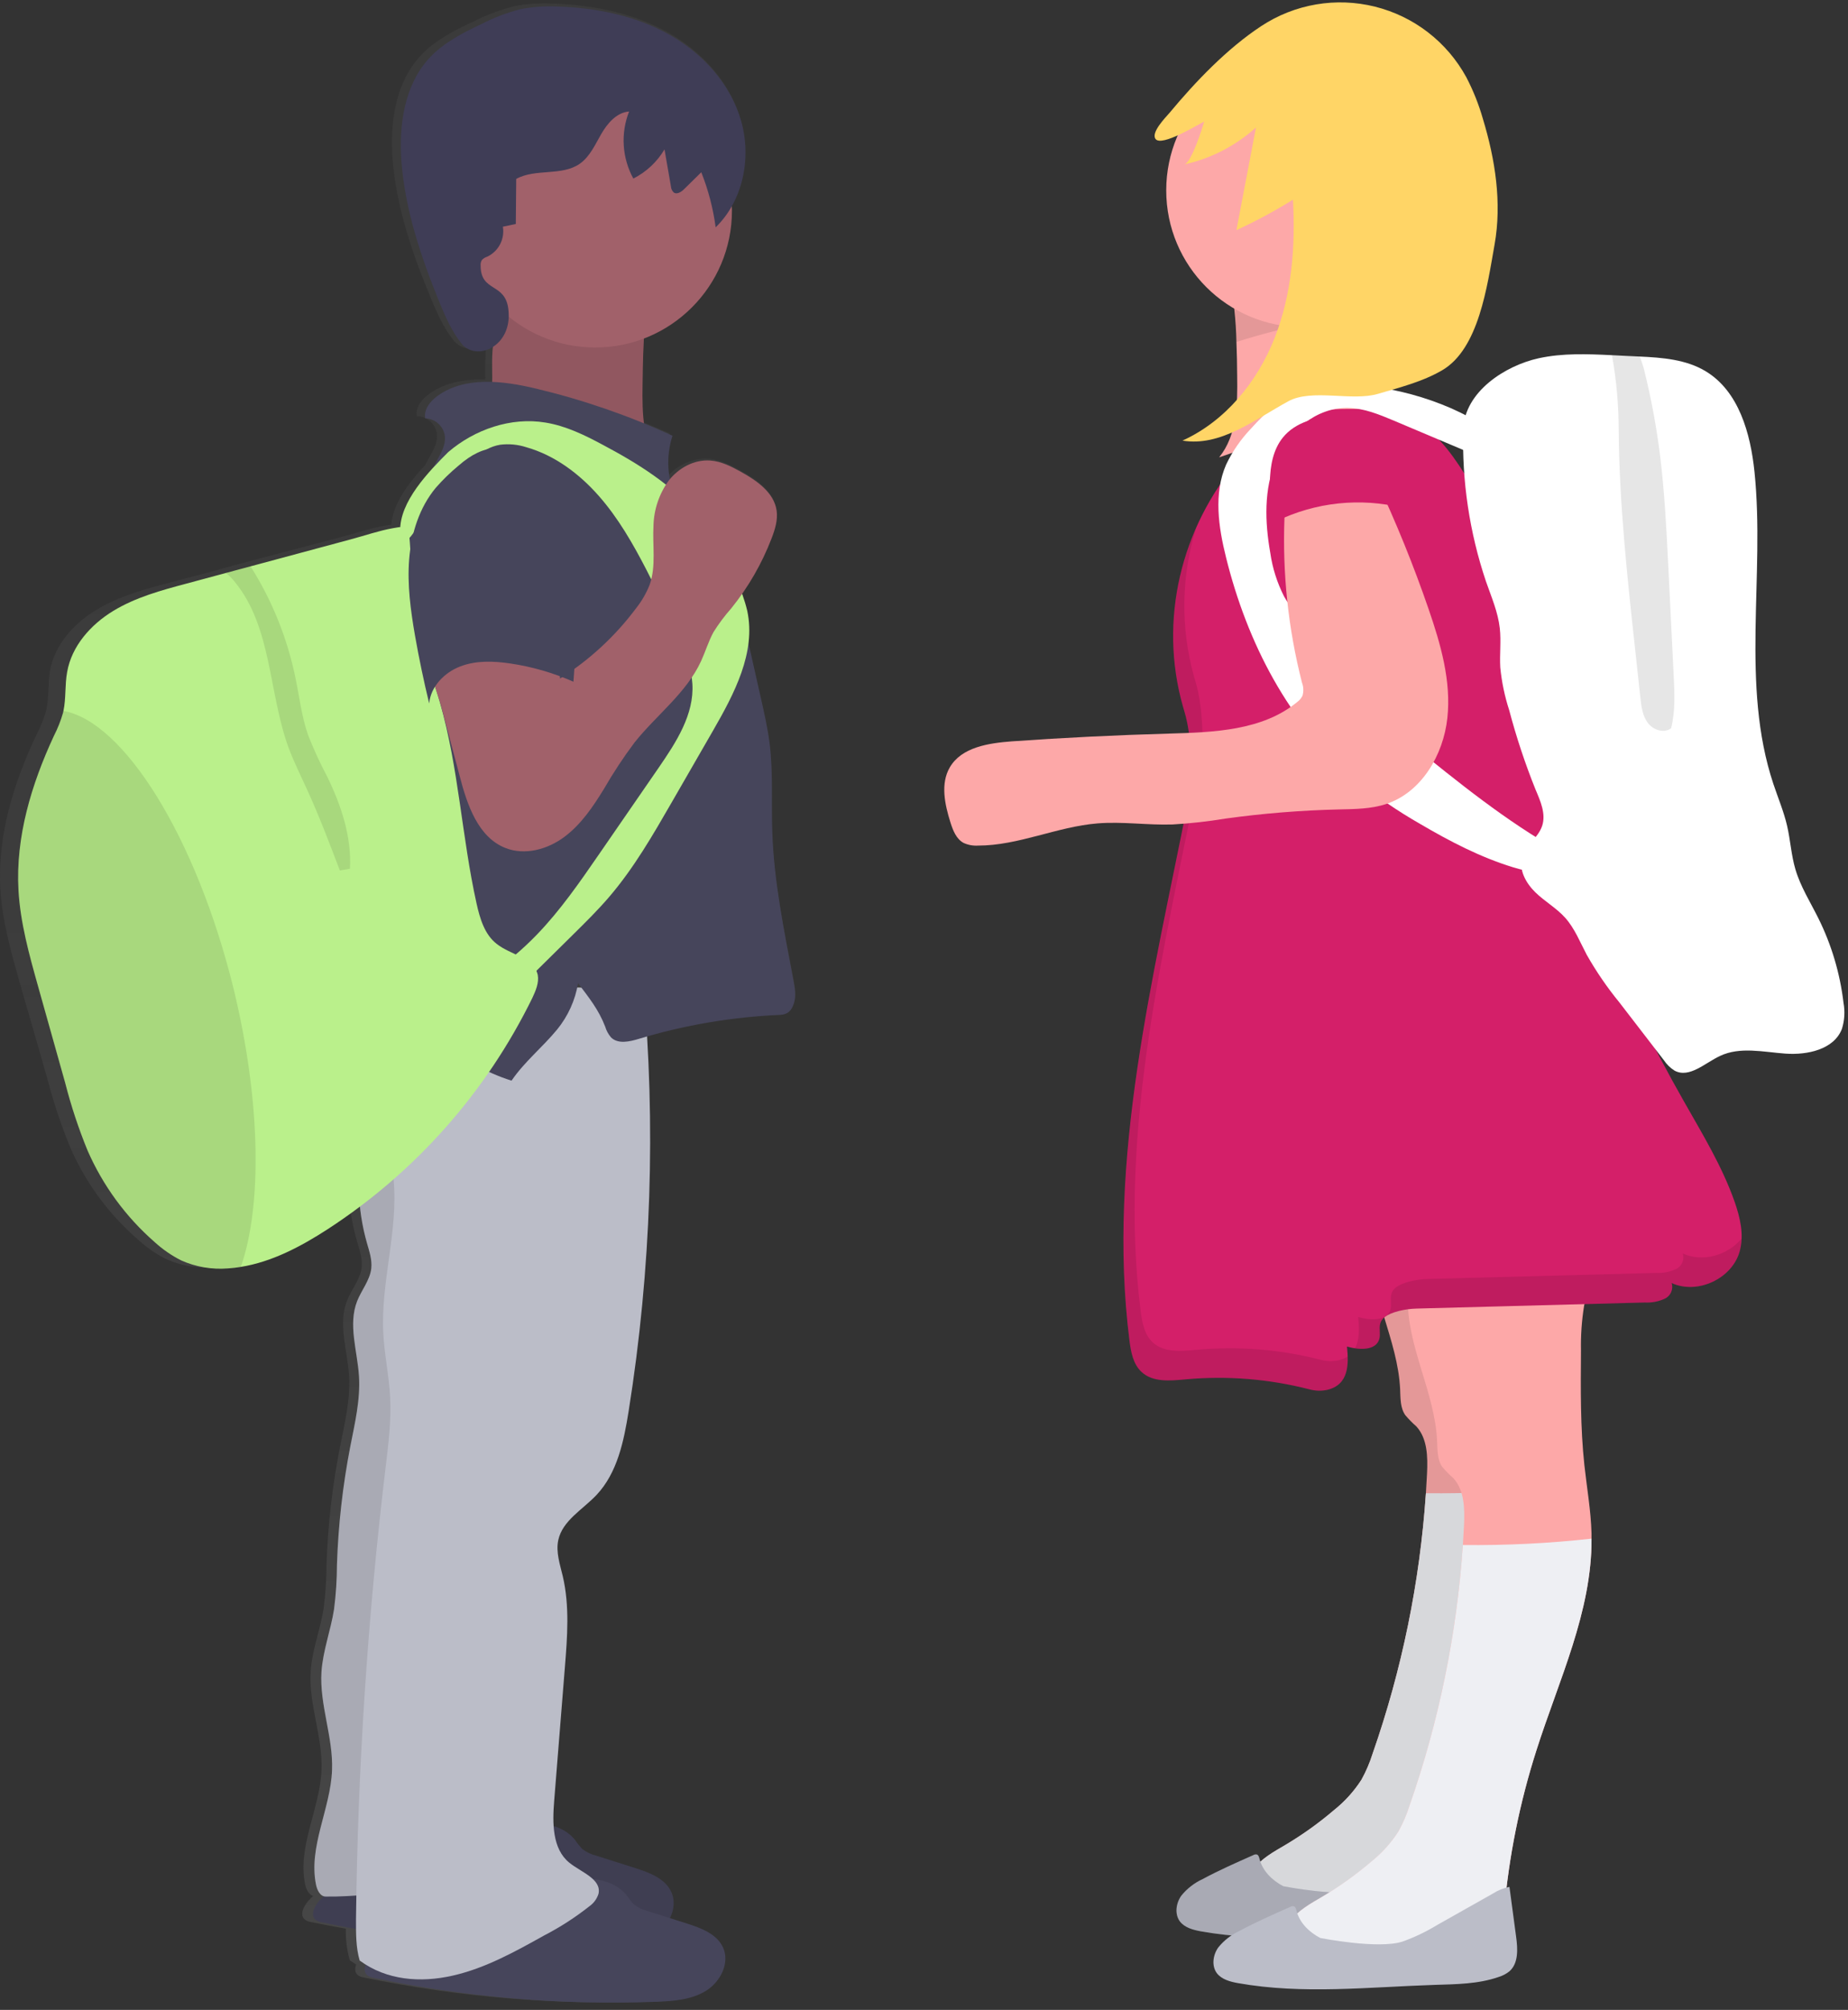 <?xml version="1.0" encoding="UTF-8"?>
<svg xmlns="http://www.w3.org/2000/svg" width="241" height="262" viewBox="0 0 241 262" fill="none">
  <rect x="0" y="0" width="241" height="262" fill="#333333" stroke="none"/>
  <path d="M103.485 127.686C102.256 121.256 100.882 114.812 100.655 108.271C100.52 104.415 100.79 100.492 100.294 96.645C100.048 94.756 99.619 92.9 99.195 91.044L97.489 83.617C97.682 82.193 97.627 80.746 97.325 79.341C97.154 78.601 96.927 77.874 96.645 77.168C98.238 74.926 99.551 72.498 100.554 69.938C101.007 68.781 101.398 67.552 101.219 66.328C100.872 63.98 98.597 62.433 96.481 61.276C95.199 60.577 93.85 59.903 92.384 59.792C91.36 59.751 90.339 59.947 89.403 60.364C88.467 60.783 87.639 61.411 86.986 62.202C86.63 60.301 86.749 58.343 87.333 56.5C86.075 55.936 84.807 55.406 83.53 54.89C83.346 53.224 83.281 51.547 83.337 49.872C83.366 47.862 83.4 45.833 83.516 43.818C86.943 42.567 89.906 40.298 92.007 37.314C94.107 34.331 95.245 30.776 95.267 27.127C95.267 26.92 95.267 26.717 95.267 26.515C96.201 24.835 96.792 22.987 97.005 21.077C97.219 19.168 97.051 17.234 96.51 15.39C95.098 10.57 91.406 6.599 86.957 4.145C82.508 1.692 77.351 0.656 72.247 0.472C70.534 0.372 68.815 0.481 67.128 0.795C65.322 1.24 63.573 1.886 61.913 2.723C59.363 3.899 56.794 5.186 54.885 7.216C51.574 10.749 50.831 15.94 51.193 20.712C51.675 26.977 53.767 33.041 56.186 38.873C56.991 40.801 57.849 42.758 59.175 44.402C60.202 45.669 61.985 45.746 63.402 44.859C63.289 46.399 63.254 47.944 63.296 49.487C60.679 49.395 58.129 49.824 56.027 51.299C55.063 51.988 54.148 53.073 54.36 54.239C55.003 54.256 55.62 54.5 56.102 54.928C56.584 55.356 56.898 55.94 56.991 56.577C57.097 57.603 56.582 58.582 56.08 59.469C55.864 59.864 55.647 60.264 55.425 60.659C53.352 62.877 51.227 65.653 51.039 68.405C50.7 68.437 50.364 68.487 50.031 68.554C48.152 68.901 46.281 69.543 44.435 70.025L31.074 73.543L27.773 74.459L22.471 75.857C19.097 76.744 15.66 77.654 12.667 79.438C9.674 81.221 7.134 84.022 6.531 87.396C6.232 89.073 6.415 90.818 6.049 92.481C6.049 92.558 6.02 92.63 6.001 92.703C5.695 93.755 5.283 94.774 4.772 95.744C1.779 102.053 -0.352 108.931 0.048 115.877C0.294 120.143 1.494 124.302 2.661 128.409C3.885 132.609 5.093 136.808 6.285 141.008C7.071 144.015 8.068 146.962 9.269 149.829C11.325 154.421 14.376 158.498 18.2 161.768C19.273 162.73 20.474 163.541 21.767 164.178C23.739 165.031 25.892 165.38 28.033 165.195C28.611 165.156 29.18 165.094 29.744 165.002C33.885 164.346 37.745 162.351 41.288 160.105C42.769 159.167 44.215 158.178 45.626 157.141C45.805 158.76 46.128 160.36 46.59 161.922C46.903 162.997 47.289 164.101 47.163 165.214C46.99 166.766 45.862 168.039 45.279 169.494C44.04 172.569 45.313 175.996 45.52 179.293C45.718 182.383 44.966 185.448 44.363 188.49C43.357 193.562 42.762 198.707 42.584 203.875C42.579 205.832 42.45 207.786 42.199 209.726C41.751 212.464 40.7 215.105 40.517 217.872C40.237 222.181 42.098 226.399 41.929 230.713C41.731 235.778 38.757 240.7 39.794 245.654C39.924 246.276 40.276 246.994 40.844 247.153L40.565 247.409C39.712 248.199 38.883 249.66 39.852 250.301C40.075 250.433 40.322 250.519 40.579 250.552C42.078 250.865 43.587 251.149 45.096 251.414C45.062 252.808 45.238 254.199 45.616 255.54C45.891 255.738 46.17 255.916 46.45 256.085C46.238 256.654 46.252 257.203 46.754 257.531C46.977 257.663 47.224 257.749 47.482 257.781C59.898 260.343 72.578 261.395 85.246 260.914C87.511 260.828 89.878 260.664 91.811 259.507C93.744 258.35 95.05 255.887 94.129 253.858C93.315 252.065 91.184 251.289 89.271 250.691L87.025 249.997C87.312 249.487 87.48 248.918 87.515 248.334C87.55 247.749 87.452 247.164 87.227 246.623C86.412 244.83 84.282 244.054 82.368 243.457L77.197 241.851C76.516 241.69 75.876 241.39 75.317 240.969C74.946 240.601 74.605 240.205 74.295 239.784C73.549 238.931 72.568 238.315 71.475 238.015C71.417 236.919 71.441 235.82 71.548 234.728L72.994 217.274C73.317 213.322 73.635 209.293 72.714 205.432C72.343 203.865 71.75 202.26 72.112 200.689C72.675 198.125 75.375 196.698 77.216 194.794C79.992 191.902 80.855 187.791 81.491 183.877C84.126 167.726 84.954 151.332 83.959 134.998C89.745 133.367 95.7 132.409 101.706 132.144C102.728 132.101 103.229 131.619 103.547 130.665C103.866 129.71 103.673 128.674 103.485 127.686ZM74.637 128.539C74.671 128.37 74.71 128.202 74.739 128.033L75.138 128.544L74.637 128.539Z" fill="url(#paint0_linear_1304_14996)"></path>
  <path d="M65.238 40.069C65.113 41.746 64.52 43.356 64.303 45.028C64.057 46.87 64.274 48.745 64.154 50.6C64.033 52.456 63.498 54.408 62.086 55.618C70.294 56.329 78.379 58.078 86.147 60.823C83.8 57.931 83.737 53.892 83.795 50.181C83.872 44.691 83.969 39.095 85.762 33.913C80.414 32.718 74.876 32.646 69.499 33.701C68.333 33.933 64.8 33.788 64.274 34.877C63.893 35.678 65.325 38.854 65.238 40.069Z" fill="#A1616A"></path>
  <path opacity="0.1" d="M65.238 40.069C65.113 41.746 64.52 43.356 64.303 45.028C64.057 46.87 64.274 48.745 64.154 50.6C64.033 52.456 63.498 54.408 62.086 55.618C70.294 56.329 78.379 58.078 86.147 60.823C83.8 57.931 83.737 53.892 83.795 50.181C83.872 44.691 83.969 39.095 85.762 33.913C80.414 32.718 74.876 32.646 69.499 33.701C68.333 33.933 64.8 33.788 64.274 34.877C63.893 35.678 65.325 38.854 65.238 40.069Z" fill="black"></path>
  <path d="M74.957 239.808C75.246 240.235 75.569 240.64 75.921 241.018C76.464 241.438 77.09 241.739 77.757 241.9L82.808 243.505C84.683 244.102 86.766 244.874 87.561 246.667C88.457 248.691 87.18 251.154 85.291 252.306C83.401 253.458 81.088 253.627 78.875 253.713C66.488 254.191 54.09 253.14 41.959 250.585C41.709 250.549 41.468 250.464 41.251 250.335C40.287 249.684 41.111 248.228 41.945 247.443C45.198 244.358 48.736 241.124 53.166 240.41C55.494 240.03 57.831 240.184 60.145 239.629C61.808 239.229 63.379 238.54 65.037 238.13C68.127 237.374 72.749 237.104 74.957 239.808Z" fill="#46455B"></path>
  <path opacity="0.1" d="M74.957 239.808C75.246 240.235 75.569 240.64 75.921 241.018C76.464 241.438 77.09 241.739 77.757 241.9L82.808 243.505C84.683 244.102 86.766 244.874 87.561 246.667C88.457 248.691 87.18 251.154 85.291 252.306C83.401 253.458 81.088 253.627 78.875 253.713C66.488 254.191 54.09 253.14 41.959 250.585C41.709 250.549 41.468 250.464 41.251 250.335C40.287 249.684 41.111 248.228 41.945 247.443C45.198 244.358 48.736 241.124 53.166 240.41C55.494 240.03 57.831 240.184 60.145 239.629C61.808 239.229 63.379 238.54 65.037 238.13C68.127 237.374 72.749 237.104 74.957 239.808Z" fill="black"></path>
  <path d="M49.592 130.79C47.099 137.367 46.946 144.602 49.158 151.279C47.476 151.096 46.748 153.371 46.792 155.068C46.852 157.43 47.209 159.775 47.857 162.047C48.165 163.127 48.541 164.226 48.421 165.334C48.247 166.886 47.148 168.159 46.575 169.61C45.37 172.68 46.608 176.102 46.816 179.394C47.009 182.484 46.271 185.545 45.678 188.581C44.696 193.648 44.116 198.784 43.943 203.942C43.94 205.897 43.812 207.85 43.562 209.789C43.129 212.527 42.116 215.163 41.923 217.925C41.649 222.224 43.466 226.442 43.302 230.751C43.109 235.807 40.198 240.724 41.215 245.693C41.36 246.392 41.75 247.216 42.468 247.226C49.737 247.317 56.528 245.298 63.719 246.353C64.452 229.715 65.165 212.999 68.443 196.664C71.335 182.122 76.237 167.744 75.779 152.918C75.514 144.44 73.499 136.125 72.275 127.729C64.59 126.023 56.55 127.108 49.592 130.79Z" fill="#BBBDC8"></path>
  <path opacity="0.1" d="M49.592 130.79C47.099 137.367 46.946 144.602 49.158 151.279C47.476 151.096 46.748 153.371 46.792 155.068C46.852 157.43 47.209 159.775 47.857 162.047C48.165 163.127 48.541 164.226 48.421 165.334C48.247 166.886 47.148 168.159 46.575 169.61C45.37 172.68 46.608 176.102 46.816 179.394C47.009 182.484 46.271 185.545 45.678 188.581C44.696 193.648 44.116 198.784 43.943 203.942C43.94 205.897 43.812 207.85 43.562 209.789C43.129 212.527 42.116 215.163 41.923 217.925C41.649 222.224 43.466 226.442 43.302 230.751C43.109 235.807 40.198 240.724 41.215 245.693C41.36 246.392 41.75 247.216 42.468 247.226C49.737 247.317 56.528 245.298 63.719 246.353C64.452 229.715 65.165 212.999 68.443 196.664C71.335 182.122 76.237 167.744 75.779 152.918C75.514 144.44 73.499 136.125 72.275 127.729C64.59 126.023 56.55 127.108 49.592 130.79Z" fill="black"></path>
  <path d="M81.703 247.038C81.993 247.465 82.315 247.87 82.667 248.248C83.21 248.668 83.836 248.969 84.503 249.13L89.555 250.735C91.43 251.332 93.512 252.104 94.307 253.897C95.204 255.921 93.926 258.384 92.037 259.536C90.147 260.688 87.834 260.857 85.621 260.943C73.234 261.421 60.836 260.37 48.705 257.815C48.455 257.779 48.214 257.694 47.997 257.565C47.033 256.914 47.857 255.458 48.691 254.673C51.944 251.588 55.482 248.354 59.912 247.64C62.24 247.26 64.578 247.414 66.891 246.859C68.554 246.459 70.125 245.77 71.783 245.36C74.873 244.604 79.495 244.334 81.703 247.038Z" fill="#46455B"></path>
  <path d="M52.099 131.267C50.239 133.677 49.689 136.858 49.94 139.875C50.191 142.893 51.208 145.789 52.205 148.648C50.88 149.867 51.154 151.969 51.328 153.762C51.959 160.423 49.646 167.07 49.983 173.75C50.123 176.56 50.735 179.332 50.88 182.142C51.039 185.212 50.648 188.282 50.282 191.333C47.942 210.866 46.655 230.51 46.426 250.18C46.426 251.993 46.397 253.834 46.908 255.569C50.412 258.148 54.813 258.495 59.054 257.531C63.296 256.567 67.166 254.417 70.969 252.296C73.053 251.218 75.028 249.943 76.869 248.489C77.432 248.09 77.849 247.518 78.055 246.859C78.46 244.931 75.78 244.059 74.242 242.811C72.006 240.993 72.039 237.629 72.271 234.756L73.668 217.327C73.987 213.38 74.295 209.355 73.399 205.499C73.032 203.938 72.468 202.333 72.806 200.761C73.355 198.207 75.997 196.78 77.794 194.876C80.513 191.984 81.352 187.882 81.978 183.978C84.931 165.456 85.559 146.638 83.848 127.96C80.306 129.19 76.107 128.52 72.372 128.809C68.636 129.098 64.925 130.346 61.141 130.448C57.989 130.52 54.037 128.78 52.099 131.267Z" fill="#BBBDC8"></path>
  <path d="M77.621 45.298C87.47 45.298 95.455 37.314 95.455 27.464C95.455 17.615 87.47 9.63 77.621 9.63C67.772 9.63 59.787 17.615 59.787 27.464C59.787 37.314 67.772 45.298 77.621 45.298Z" fill="#A1616A"></path>
  <path d="M87.701 56.798C81.986 54.173 76.028 52.117 69.911 50.658C65.602 49.631 60.68 49.014 57.08 51.593C56.116 52.282 55.243 53.367 55.451 54.533C56.086 54.554 56.693 54.8 57.164 55.227C57.634 55.655 57.938 56.235 58.02 56.866C58.126 57.888 57.624 58.866 57.133 59.758L52.973 67.47C52.176 68.859 51.491 70.309 50.925 71.808C50.086 74.256 49.903 76.878 49.725 79.462L49.243 86.46C48.944 90.871 48.64 95.3 49.04 99.701C49.339 103.022 50.033 106.357 49.561 109.659C49.18 112.315 48.057 114.807 47.425 117.419C46.24 122.335 46.78 127.724 44.48 132.236C45.414 131.805 46.468 131.709 47.464 131.966C54.443 133.253 59.933 138.762 66.71 140.868C68.421 138.371 70.74 136.53 72.653 134.207C74.076 132.465 75.019 130.381 75.386 128.163C76.832 130.091 78.061 131.594 78.924 133.831C79.078 134.351 79.34 134.833 79.695 135.243C80.606 136.13 82.105 135.788 83.325 135.417C89.303 133.613 95.484 132.566 101.722 132.298C102.725 132.255 103.212 131.773 103.525 130.818C103.838 129.864 103.665 128.833 103.477 127.849C102.277 121.424 100.937 114.99 100.715 108.459C100.58 104.603 100.845 100.694 100.358 96.847C100.117 94.963 99.698 93.107 99.284 91.256L95.842 75.963C95.649 75.109 94.733 74.55 94.343 73.765C92.762 70.564 89.74 68.251 88.178 65.04C86.999 62.448 86.829 59.509 87.701 56.798Z" fill="#46455B"></path>
  <path d="M62.678 34.603C62.657 34.353 62.717 34.103 62.847 33.889C63.038 33.689 63.277 33.541 63.541 33.46C64.26 33.119 64.848 32.553 65.216 31.847C65.583 31.142 65.711 30.336 65.58 29.551L67.267 29.199L67.32 23.324C69.826 21.936 73.244 22.986 75.601 21.352C76.926 20.427 77.606 18.856 78.415 17.458C79.225 16.06 80.43 14.653 82.04 14.537C81.487 15.945 81.249 17.458 81.345 18.968C81.441 20.478 81.867 21.949 82.594 23.276C84.282 22.421 85.692 21.104 86.658 19.477L87.496 24.297C87.513 24.595 87.641 24.875 87.853 25.083C88.292 25.406 88.885 25.001 89.27 24.601L91.454 22.456C92.373 24.762 93.002 27.173 93.329 29.633C96.915 26.153 98.028 20.562 96.65 15.761C95.271 10.961 91.661 6.984 87.313 4.531C82.966 2.077 77.924 1.046 72.935 0.863C71.261 0.765 69.58 0.873 67.932 1.186C66.164 1.631 64.453 2.277 62.833 3.114C60.341 4.285 57.825 5.572 55.964 7.596C52.725 11.124 51.997 16.311 52.354 21.092C52.836 27.358 54.87 33.407 57.237 39.23C58.022 41.158 58.861 43.11 60.157 44.753C62.11 47.226 66.906 45.173 66.293 40.285C65.869 36.796 62.678 38.14 62.678 34.603Z" fill="#3F3D56"></path>
  <path d="M69.427 130.081C63.412 142.371 54.175 152.8 42.7 160.254C39.235 162.495 35.471 164.491 31.417 165.146C30.863 165.238 30.308 165.301 29.744 165.339C27.654 165.512 25.554 165.156 23.637 164.303C22.369 163.664 21.195 162.853 20.148 161.893C16.397 158.61 13.416 154.54 11.419 149.973C10.245 147.107 9.27 144.163 8.503 141.162C7.32 136.966 6.141 132.767 4.965 128.568C3.813 124.461 2.651 120.306 2.41 116.036C2.02 109.1 4.102 102.231 7.028 95.932C7.527 94.961 7.929 93.944 8.228 92.895C8.228 92.823 8.262 92.75 8.276 92.673C8.623 91.01 8.445 89.27 8.758 87.593C9.346 84.219 11.833 81.424 14.754 79.645C17.675 77.866 21.02 76.955 24.341 76.069L29.513 74.676L32.723 73.813L45.78 70.299C47.588 69.817 49.415 69.176 51.251 68.853C53.3 68.467 53.285 68.67 53.444 70.675C53.738 74.309 53.642 77.881 54.408 81.481C55.136 84.918 56.418 88.229 57.382 91.603C59.816 100.12 60.221 109.085 62.139 117.737C62.578 119.709 63.185 121.81 64.771 123.039C66.588 124.485 69.649 124.842 70.131 127.107C70.309 128.115 69.861 129.146 69.427 130.081Z" fill="#BAF08B"></path>
  <path opacity="0.1" d="M31.417 165.127C30.863 165.219 30.308 165.282 29.744 165.32C27.656 165.499 25.555 165.15 23.637 164.303C22.369 163.664 21.195 162.853 20.148 161.893C16.397 158.61 13.416 154.54 11.419 149.973C10.245 147.107 9.27 144.163 8.503 141.162C7.32 136.966 6.141 132.768 4.965 128.568C3.813 124.461 2.651 120.306 2.41 116.036C2.02 109.1 4.102 102.232 7.028 95.932C7.527 94.962 7.929 93.945 8.228 92.895C8.228 92.823 8.262 92.751 8.276 92.674C16.142 94.057 25.58 109.105 30.448 128.823C34.034 143.568 34.188 157.145 31.417 165.127Z" fill="black"></path>
  <path opacity="0.1" d="M45.636 113.245L44.32 113.471C42.966 109.914 41.616 106.352 40.03 102.892C39.206 101.084 38.314 99.301 37.62 97.435C35.017 90.273 35.461 81.775 30.636 75.876C30.292 75.437 29.899 75.04 29.465 74.69L32.675 73.827C35.486 78.272 37.468 83.189 38.526 88.34C39.047 90.856 39.341 93.43 40.189 95.85C40.911 97.685 41.736 99.478 42.662 101.219C44.493 104.974 45.872 109.076 45.636 113.245Z" fill="black"></path>
  <path d="M58.448 58.938C61.914 55.969 66.642 54.34 71.13 55.083C73.771 55.511 76.224 56.702 78.591 57.974C83.204 60.423 87.749 63.243 91.075 67.267C93.069 69.806 94.725 72.593 96.001 75.558C96.626 76.853 97.111 78.212 97.447 79.611C98.623 85.058 95.736 90.471 92.954 95.3L87.604 104.584C85.146 108.849 82.669 113.144 79.468 116.889C77.993 118.614 76.374 120.21 74.759 121.805L67.669 128.804C67.541 128.954 67.374 129.066 67.187 129.127C67.032 129.135 66.877 129.11 66.733 129.052C66.589 128.995 66.46 128.907 66.353 128.794L64.01 126.929C66.168 125.438 68.173 123.738 69.997 121.853C73.062 118.682 75.583 115.033 78.09 111.399L85.888 100.091C88.168 96.78 90.549 93.136 90.294 89.126C90.173 87.198 89.45 85.386 88.694 83.617C87.354 80.471 85.898 77.375 84.327 74.329C82.563 70.911 80.635 67.537 78.094 64.65C75.554 61.763 72.344 59.348 68.647 58.302C67.545 57.942 66.376 57.83 65.225 57.974C62.69 58.394 60.887 60.572 59.282 62.597L54.395 68.863C53.281 70.285 52.26 71.933 52.192 69.234C52.076 65.383 55.971 61.416 58.448 58.938Z" fill="#BAF08B"></path>
  <path d="M59.959 101.21C60.923 104.921 62.345 109.134 65.917 110.541C68.447 111.539 71.412 110.729 73.6 109.095C75.788 107.461 77.34 105.157 78.767 102.829C79.974 100.737 81.305 98.719 82.753 96.785C85.611 93.199 89.501 90.355 91.429 86.181C91.998 84.937 92.393 83.607 93.039 82.412C93.729 81.31 94.509 80.266 95.372 79.293C97.591 76.544 99.365 73.463 100.63 70.164C101.074 69.012 101.454 67.778 101.281 66.559C100.939 64.212 98.717 62.669 96.649 61.517C95.391 60.818 94.075 60.139 92.644 60.033C90.552 59.869 88.494 60.997 87.207 62.65C85.968 64.36 85.275 66.405 85.221 68.516C85.076 71.085 85.578 73.755 84.739 76.184C84.295 77.318 83.683 78.377 82.922 79.327C80.214 82.949 76.863 86.042 73.036 88.451C72.931 86.628 72.536 84.833 71.865 83.135C71.498 82.2 64.317 83.135 63.382 83.289C61.531 83.559 57.945 83.771 56.778 85.535C55.612 87.299 57.058 90.263 57.53 92.042L59.959 101.21Z" fill="#A1616A"></path>
  <path d="M59.788 60.708C58.721 61.589 57.728 62.556 56.819 63.599C54.679 66.178 53.633 69.533 53.363 72.873C53.093 76.213 53.551 79.568 54.124 82.87C54.645 85.832 55.26 88.774 55.97 91.695C56.168 89.492 57.951 87.67 60.019 86.875C62.087 86.08 64.357 86.166 66.56 86.49C69.395 86.909 72.161 87.709 74.783 88.866L75.8 74.613C76.014 72.69 76.002 70.749 75.766 68.829C75.446 67.047 74.749 65.354 73.724 63.862C72.698 62.371 71.367 61.114 69.818 60.177C65.953 57.825 63.258 57.676 59.788 60.708Z" fill="#46455B"></path>
  <path d="M163.512 248.387C164.577 249.351 166.207 249.327 167.653 249.221L174.241 248.739C179.476 248.354 184.889 247.92 189.506 245.428C189.995 245.204 190.428 244.875 190.774 244.464C191.141 243.833 191.332 243.116 191.328 242.387C191.952 235.247 193.371 228.2 195.56 221.376C198.452 212.291 202.79 203.335 202.732 193.825C202.732 193.594 202.732 193.343 202.732 193.136C202.65 190.157 202.125 187.212 201.802 184.248C201.267 179.288 201.32 174.29 201.359 169.306C201.317 167.352 201.453 165.399 201.763 163.469C202.067 161.903 203.209 160.331 202.511 158.953C201.156 156.278 196.245 155.295 193.603 155.198C190.046 155.073 186.547 156.003 183.11 156.929C182.064 157.213 180.97 157.517 180.18 158.254C179.119 159.247 178.816 160.804 178.777 162.255C178.594 168.689 182.3 174.676 182.594 181.101C182.647 182.257 182.594 183.511 183.269 184.475C183.714 185 184.198 185.491 184.715 185.945C186.161 187.53 186.205 189.921 186.103 192.071C186.06 192.938 186.012 193.806 185.954 194.674C185.167 206.253 182.827 217.674 178.999 228.63C178.63 229.8 178.145 230.93 177.553 232.004C176.586 233.512 175.377 234.85 173.976 235.966C171.991 237.662 169.864 239.184 167.619 240.516C166.12 241.403 164.52 242.252 163.493 243.659C162.466 245.066 162.24 247.202 163.512 248.387Z" fill="#FDA8A8"></path>
  <path opacity="0.1" d="M163.512 248.387C164.577 249.351 166.207 249.327 167.653 249.221L174.241 248.739C179.476 248.354 184.889 247.92 189.506 245.428C189.995 245.204 190.428 244.875 190.774 244.464C191.141 243.833 191.332 243.116 191.328 242.387C191.952 235.247 193.371 228.2 195.56 221.376C198.452 212.291 202.79 203.335 202.732 193.825C202.732 193.594 202.732 193.343 202.732 193.136C202.65 190.157 202.125 187.212 201.802 184.248C201.267 179.288 201.32 174.29 201.359 169.306C201.317 167.352 201.453 165.399 201.763 163.469C202.067 161.903 203.209 160.331 202.511 158.953C201.156 156.278 196.245 155.295 193.603 155.198C190.046 155.073 186.547 156.003 183.11 156.929C182.064 157.213 180.97 157.517 180.18 158.254C179.119 159.247 178.816 160.804 178.777 162.255C178.594 168.689 182.3 174.676 182.594 181.101C182.647 182.257 182.594 183.511 183.269 184.475C183.714 185 184.198 185.491 184.715 185.945C186.161 187.53 186.205 189.921 186.103 192.071C186.06 192.938 186.012 193.806 185.954 194.674C185.167 206.253 182.827 217.674 178.999 228.63C178.63 229.8 178.145 230.93 177.553 232.004C176.586 233.512 175.377 234.85 173.976 235.966C171.991 237.662 169.864 239.184 167.619 240.516C166.12 241.403 164.52 242.252 163.493 243.659C162.466 245.066 162.24 247.202 163.512 248.387Z" fill="black"></path>
  <path d="M163.512 248.387C164.577 249.351 166.207 249.327 167.653 249.221L174.241 248.739C179.476 248.353 184.889 247.92 189.506 245.428C189.995 245.204 190.428 244.875 190.774 244.464C191.141 243.833 191.332 243.116 191.328 242.386C191.952 235.247 193.371 228.2 195.56 221.376C198.452 212.29 202.79 203.335 202.732 193.825C197.161 194.441 191.558 194.718 185.954 194.654C185.167 206.233 182.827 217.655 178.999 228.611C178.63 229.781 178.145 230.911 177.553 231.985C176.586 233.493 175.377 234.831 173.976 235.947C171.991 237.642 169.864 239.165 167.619 240.497C166.12 241.384 164.52 242.232 163.493 243.64C162.466 245.047 162.24 247.201 163.512 248.387Z" fill="#EEEFF3"></path>
  <path opacity="0.1" d="M163.512 248.387C164.577 249.351 166.207 249.327 167.653 249.221L174.241 248.739C179.476 248.353 184.889 247.92 189.506 245.428C189.995 245.204 190.428 244.875 190.774 244.464C191.141 243.833 191.332 243.116 191.328 242.386C191.952 235.247 193.371 228.2 195.56 221.376C198.452 212.29 202.79 203.335 202.732 193.825C197.161 194.441 191.558 194.718 185.954 194.654C185.167 206.233 182.827 217.655 178.999 228.611C178.63 229.781 178.145 230.911 177.553 231.985C176.586 233.493 175.377 234.831 173.976 235.947C171.991 237.642 169.864 239.165 167.619 240.497C166.12 241.384 164.52 242.232 163.493 243.64C162.466 245.047 162.24 247.201 163.512 248.387Z" fill="black"></path>
  <path d="M178.07 246.353C179.653 245.786 181.174 245.059 182.61 244.184L189.874 240.087C190.53 239.662 191.261 239.366 192.028 239.215L192.896 245.698C193.113 247.288 193.228 249.158 192.028 250.224C191.6 250.566 191.109 250.821 190.582 250.976C187.946 251.887 185.102 251.906 182.311 251.993C173.741 252.267 165.085 253.27 156.64 251.766C155.609 251.583 154.49 251.284 153.869 250.465C153.16 249.501 153.363 248.103 154.047 247.124C154.797 246.194 155.752 245.45 156.838 244.951C158.987 243.794 161.219 242.811 163.451 241.822C163.588 241.741 163.752 241.713 163.909 241.745C164.125 241.818 164.193 242.083 164.251 242.304C164.641 243.885 165.914 245.134 167.365 245.881C167.384 245.881 174.86 247.375 178.07 246.353Z" fill="#BBBDC8"></path>
  <path opacity="0.1" d="M178.07 246.353C179.653 245.786 181.174 245.059 182.61 244.184L189.874 240.087C190.53 239.662 191.261 239.366 192.028 239.215L192.896 245.698C193.113 247.288 193.228 249.158 192.028 250.224C191.6 250.566 191.109 250.821 190.582 250.976C187.946 251.887 185.102 251.906 182.311 251.993C173.741 252.267 165.085 253.27 156.64 251.766C155.609 251.583 154.49 251.284 153.869 250.465C153.16 249.501 153.363 248.103 154.047 247.124C154.797 246.194 155.752 245.45 156.838 244.951C158.987 243.794 161.219 242.811 163.451 241.822C163.588 241.741 163.752 241.713 163.909 241.745C164.125 241.818 164.193 242.083 164.251 242.304C164.641 243.885 165.914 245.134 167.365 245.881C167.384 245.881 174.86 247.375 178.07 246.353Z" fill="black"></path>
  <path d="M168.333 255.135C169.398 256.099 171.027 256.075 172.473 255.969L179.062 255.487C184.296 255.101 189.709 254.668 194.327 252.176C194.815 251.952 195.248 251.623 195.594 251.212C195.961 250.581 196.153 249.864 196.149 249.134C196.772 241.995 198.192 234.948 200.38 228.124C203.272 219.038 207.61 210.083 207.553 200.573C207.553 200.342 207.553 200.091 207.553 199.884C207.471 196.905 206.945 193.96 206.622 190.996C206.087 186.036 206.14 181.038 206.179 176.054C206.138 174.1 206.273 172.146 206.584 170.217C206.887 168.651 208.03 167.079 207.331 165.701C205.976 163.026 201.065 162.042 198.424 161.946C194.866 161.821 191.367 162.751 187.931 163.676C186.885 163.961 185.79 164.264 185 165.002C183.94 165.995 183.636 167.552 183.597 169.002C183.414 175.437 187.121 181.423 187.415 187.848C187.468 189.005 187.415 190.258 188.09 191.222C188.535 191.747 189.018 192.239 189.536 192.693C190.982 194.278 191.025 196.669 190.924 198.819C190.88 199.686 190.832 200.554 190.774 201.421C189.987 213.001 187.648 224.422 183.819 235.378C183.45 236.548 182.966 237.678 182.373 238.752C181.406 240.26 180.198 241.598 178.797 242.714C176.811 244.41 174.684 245.932 172.439 247.264C170.94 248.151 169.34 248.999 168.313 250.407C167.287 251.814 167.06 253.949 168.333 255.135Z" fill="#FDA8A8"></path>
  <path d="M168.333 255.135C169.398 256.099 171.027 256.075 172.473 255.969L179.062 255.487C184.296 255.102 189.709 254.668 194.327 252.176C194.815 251.952 195.248 251.623 195.594 251.212C195.961 250.581 196.153 249.864 196.149 249.134C196.772 241.995 198.192 234.948 200.38 228.124C203.272 219.039 207.61 210.083 207.553 200.573C201.982 201.189 196.379 201.466 190.774 201.402C189.987 212.982 187.648 224.403 183.819 235.359C183.45 236.529 182.966 237.659 182.373 238.733C181.406 240.241 180.198 241.579 178.797 242.695C176.811 244.39 174.684 245.913 172.439 247.245C170.94 248.132 169.34 248.98 168.313 250.388C167.287 251.795 167.06 253.95 168.333 255.135Z" fill="#EEEFF3"></path>
  <path d="M182.89 253.101C184.473 252.534 185.994 251.807 187.43 250.932L194.694 246.835C195.35 246.41 196.082 246.114 196.849 245.963L197.716 252.446C197.933 254.036 198.049 255.906 196.849 256.972C196.42 257.314 195.929 257.569 195.403 257.724C192.766 258.635 189.922 258.654 187.132 258.741C178.562 259.015 169.905 260.018 161.46 258.514C160.429 258.331 159.311 258.032 158.689 257.213C157.98 256.249 158.183 254.851 158.867 253.872C159.617 252.942 160.573 252.198 161.658 251.699C163.808 250.542 166.039 249.559 168.271 248.57C168.409 248.489 168.572 248.461 168.729 248.493C168.946 248.566 169.013 248.831 169.071 249.052C169.462 250.633 170.734 251.882 172.185 252.629C172.204 252.629 179.68 254.123 182.89 253.101Z" fill="#BBBDC8"></path>
  <path d="M158.988 59.618C161.336 56.726 161.398 52.687 161.34 48.976C161.34 47.53 161.297 46.035 161.244 44.565V44.532C161.179 41.83 160.894 39.138 160.391 36.482C160.137 35.208 159.799 33.952 159.379 32.723C159.697 32.651 160.015 32.583 160.343 32.525C165.395 31.527 170.594 31.527 175.646 32.525C176.518 32.699 178.726 32.66 179.984 33.089C180.342 33.175 180.654 33.394 180.856 33.701C181.102 34.217 180.596 35.711 180.23 37.037C180.028 37.634 179.915 38.258 179.892 38.888C179.941 39.48 180.031 40.067 180.162 40.647C180.389 41.712 180.688 42.768 180.828 43.847C181.073 45.688 180.856 47.563 180.977 49.419C181.097 51.275 181.632 53.227 183.045 54.437C174.839 55.14 166.756 56.881 158.988 59.618Z" fill="#FDA8A8"></path>
  <path opacity="0.1" d="M182.084 40.435C181.443 40.488 180.806 40.55 180.156 40.623C173.736 41.308 167.4 42.632 161.242 44.575V44.541L160.389 36.492C160.389 36.01 160.389 35.528 160.389 35.022C160.389 34.198 160.365 33.364 160.346 32.535C165.398 31.537 170.597 31.537 175.649 32.535C176.522 32.708 178.729 32.67 179.987 33.099C179.987 33.884 179.987 34.67 180.016 35.456C180.048 35.99 180.12 36.522 180.233 37.046C180.463 38.347 181.113 39.537 182.084 40.435Z" fill="black"></path>
  <path d="M169.924 42.647C179.773 42.647 187.758 34.663 187.758 24.813C187.758 14.964 179.773 6.979 169.924 6.979C160.074 6.979 152.09 14.964 152.09 24.813C152.09 34.663 160.074 42.647 169.924 42.647Z" fill="#FDA8A8"></path>
  <path d="M154.259 92.057C151.093 80.85 153.985 68.815 161.547 59.965C163.229 57.994 164.921 55.969 167.129 54.789C169.756 53.391 172.864 53.343 175.838 53.314C178.465 53.314 181.174 53.314 183.589 54.36C186.852 55.753 189.103 58.78 191.002 61.782C193.026 64.983 194.858 68.448 195.166 72.227C195.33 74.469 194.935 76.744 195.268 78.975C195.692 81.805 197.268 84.34 197.914 87.126C198.266 88.63 198.338 90.186 198.564 91.719C198.906 93.816 199.402 95.885 200.049 97.908C204.838 113.809 211.396 129.123 219.599 143.563C222.009 147.819 224.587 152.027 226.207 156.639C226.94 158.726 227.47 160.977 226.872 163.127C225.874 166.694 221.368 168.79 217.999 167.253C218.123 167.649 218.098 168.077 217.927 168.456C217.757 168.835 217.453 169.137 217.073 169.306C216.272 169.668 215.396 169.833 214.519 169.788L184.75 170.579C183.969 170.598 183.191 170.703 182.432 170.892C178.933 171.788 180.249 173.302 179.873 174.565C179.415 176.107 177.202 175.982 175.66 175.529C175.896 177.78 175.949 180.532 173.043 181.187C172.289 181.34 171.51 181.314 170.768 181.11C165.494 179.752 160.025 179.311 154.602 179.809C152.616 179.992 150.346 180.214 148.875 178.845C147.767 177.828 147.478 176.208 147.29 174.714C144.325 151.096 150.423 127.445 155.002 104.111C155.619 100.964 155.397 95.864 154.471 92.789L154.259 92.057Z" fill="#D41F69"></path>
  <path d="M193.783 75.779C194.482 77.794 195.354 79.775 195.59 81.896C195.778 83.593 195.552 85.308 195.653 87.01C195.838 88.899 196.227 90.762 196.814 92.567C197.742 96.078 198.887 99.528 200.241 102.897C200.887 104.415 201.634 106.087 201.114 107.654C200.593 109.22 198.979 110.189 198.516 111.746C198.034 113.39 198.998 115.12 200.227 116.32C201.456 117.52 202.994 118.373 204.131 119.651C205.37 121.044 206.059 122.822 206.932 124.471C208.17 126.651 209.591 128.723 211.178 130.664L217.005 138.227C217.369 138.772 217.845 139.232 218.403 139.576C220.331 140.579 222.351 138.559 224.312 137.648C226.915 136.41 229.961 137.138 232.839 137.345C235.716 137.552 239.182 136.805 240.209 134.115C240.549 133.024 240.62 131.866 240.416 130.741C239.965 126.896 238.853 123.156 237.129 119.689C236.078 117.578 234.796 115.559 234.135 113.298C233.596 111.462 233.49 109.529 233.061 107.663C232.632 105.798 231.875 104.015 231.268 102.193C226.959 89.246 230.198 75.081 228.805 61.508C228.289 56.499 226.761 51.01 222.452 48.402C219.892 46.855 216.817 46.614 213.776 46.474L212.402 46.411L210.19 46.3C206.989 46.141 203.779 46.021 200.661 46.7C196.275 47.664 190.997 51.072 190.823 55.969C190.635 62.696 191.637 69.402 193.783 75.779Z" fill="white"></path>
  <path opacity="0.1" d="M210.215 46.281C210.806 49.561 211.102 52.887 211.097 56.22C211.184 65.735 212.21 75.211 213.242 84.658L213.921 90.924C214.047 92.081 214.196 93.295 214.885 94.225C215.575 95.156 217.021 95.642 217.932 94.924C218.491 92.712 218.38 90.389 218.269 88.109C218.028 83.26 217.789 78.409 217.551 73.557C217.319 68.834 217.069 64.106 216.495 59.411C216.045 55.775 215.382 52.168 214.509 48.609C214.344 47.872 214.113 47.151 213.82 46.455L212.446 46.392L210.215 46.281Z" fill="black"></path>
  <path d="M178.721 50.359C175.766 49.935 172.672 49.718 169.867 50.745C167.187 51.733 165.047 53.762 163.119 55.897C161.804 57.273 160.717 58.85 159.899 60.568C158.255 64.347 158.896 68.704 159.899 72.704C162.632 83.723 168.059 94.351 176.769 101.624C179.42 103.778 182.243 105.713 185.209 107.408C189.065 109.669 193.046 111.746 197.312 113.052C198.502 113.419 199.77 113.727 200.989 113.467C202.209 113.207 203.361 112.218 203.399 110.97C196.41 107.042 190.144 101.966 183.922 96.915C182.216 95.599 180.619 94.148 179.145 92.577C176.938 90.095 175.381 87.097 173.241 84.557C171.313 82.277 168.903 80.354 167.457 77.746C166.549 75.965 165.942 74.047 165.659 72.068C164.946 68.034 164.811 63.749 166.411 59.975C168.011 56.201 171.679 53.102 175.776 53.169C177.878 53.203 179.878 54.037 181.815 54.851L194.01 59.999C193.861 59.931 194.709 57.816 194.67 57.521C194.555 56.601 194.391 56.586 193.706 55.888C192.54 54.721 190.728 53.902 189.248 53.222C185.894 51.768 182.349 50.804 178.721 50.359Z" fill="white"></path>
  <path d="M154.445 21.439C157.925 20.666 161.144 19.006 163.791 16.619L161.242 29.999C163.782 28.833 166.245 27.507 168.616 26.028C168.958 32.149 168.462 38.41 166.206 44.107C163.95 49.805 159.791 54.904 154.209 57.435C159.164 58.264 163.613 54.706 168.023 52.301C171.098 50.629 176.352 52.349 179.717 51.337C182.57 50.499 185.5 49.766 188.074 48.267C192.856 45.476 193.94 37.326 194.909 31.879C195.878 26.433 194.996 20.793 193.386 15.491C192.85 13.614 192.125 11.795 191.222 10.064C189.98 7.791 188.28 5.799 186.23 4.216C184.18 2.633 181.823 1.493 179.31 0.867C176.796 0.241 174.18 0.143 171.627 0.579C169.074 1.016 166.639 1.977 164.476 3.403C160.032 6.328 155.911 10.633 152.517 14.715C152.035 15.279 150.045 17.284 150.705 18.128C151.51 19.15 156.234 16.238 157.034 15.843C156.802 16.715 155.366 21.212 154.445 21.439Z" fill="#FFD566"></path>
  <g opacity="0.1">
    <path d="M174.502 177.331C173.748 177.484 172.968 177.458 172.227 177.254C166.953 175.896 161.484 175.455 156.06 175.953C154.075 176.136 151.804 176.358 150.334 174.989C149.226 173.972 148.937 172.352 148.749 170.858C145.784 147.24 151.882 123.589 156.461 100.255C157.077 97.108 156.856 92.008 155.93 88.933L155.713 88.186C153.929 81.814 154.035 75.06 156.017 68.747C152.729 76.073 152.106 84.319 154.258 92.056L154.475 92.803C155.4 95.879 155.622 100.997 155.005 104.126C150.44 127.459 144.343 151.125 147.293 174.728C147.481 176.223 147.775 177.842 148.879 178.859C150.325 180.214 152.619 179.992 154.605 179.823C160.028 179.326 165.497 179.766 170.771 181.125C171.513 181.328 172.292 181.355 173.046 181.202C175.417 180.667 175.817 178.734 175.76 176.82C175.375 177.065 174.948 177.238 174.502 177.331Z" fill="black"></path>
    <path d="M219.454 163.397C219.579 163.793 219.554 164.221 219.383 164.6C219.212 164.978 218.908 165.281 218.529 165.45C217.728 165.812 216.852 165.977 215.974 165.932L186.206 166.722C185.424 166.742 184.647 166.847 183.888 167.036C180.389 167.932 181.704 169.446 181.328 170.709C180.871 172.251 178.658 172.126 177.116 171.673C177.26 173.046 177.333 174.603 176.711 175.76C178.065 175.962 179.521 175.784 179.882 174.565C180.244 173.345 178.943 171.788 182.442 170.892C183.201 170.703 183.978 170.598 184.76 170.578L214.509 169.788C215.387 169.833 216.263 169.668 217.064 169.306C217.443 169.137 217.747 168.834 217.918 168.456C218.088 168.077 218.114 167.649 217.989 167.253C221.363 168.79 225.865 166.694 226.863 163.127C227.013 162.586 227.097 162.03 227.113 161.469C225.311 163.628 222.048 164.592 219.454 163.397Z" fill="black"></path>
  </g>
  <path d="M179.521 62.679C182.081 68.123 184.345 73.701 186.303 79.39C187.883 83.974 189.276 88.789 188.751 93.609C188.226 98.429 185.377 103.297 180.75 104.815C178.783 105.461 176.677 105.466 174.609 105.514C169.657 105.63 164.714 106.029 159.807 106.709C157.523 107.087 155.221 107.343 152.91 107.476C149.642 107.582 146.374 107.071 143.116 107.336C137.843 107.765 132.835 110.228 127.542 110.228C126.897 110.268 126.251 110.149 125.663 109.881C124.699 109.36 124.27 108.232 123.942 107.191C123.204 104.839 122.626 102.14 123.874 100.014C125.412 97.397 128.906 96.872 131.938 96.64C138.763 96.158 145.596 95.821 152.437 95.628C158.274 95.464 164.598 95.243 169.124 91.55C169.43 91.332 169.679 91.045 169.852 90.712C170.023 90.148 170.003 89.543 169.794 88.991C168 81.981 167.231 74.749 167.509 67.518C167.478 66.87 167.647 66.227 167.991 65.677C168.401 65.236 168.933 64.927 169.519 64.79C173.56 63.493 177.887 63.373 181.993 64.443" fill="#FDA8A8"></path>
  <path d="M167.387 67.513C166.688 67.754 166.079 68.203 165.642 68.8C165.835 66.79 165.575 64.761 165.613 62.737C165.652 60.712 166.028 58.601 167.305 57.03C168.929 55.025 171.691 54.307 174.275 54.239C178.025 54.138 181.905 55.227 184.652 57.782C186.421 59.438 187.569 61.649 187.906 64.048C187.992 64.708 188.282 67.186 187.592 67.61C186.99 67.986 184.7 66.689 183.963 66.482C178.488 64.873 172.621 65.238 167.387 67.513Z" fill="#D41F69"></path>
  <defs>
    <linearGradient id="paint0_linear_1304_14996" x1="51.863" y1="261.054" x2="51.863" y2="0.472" gradientUnits="userSpaceOnUse">
      <stop stop-color="#808080" stop-opacity="0.25"></stop>
      <stop offset="0.54" stop-color="#808080" stop-opacity="0.12"></stop>
      <stop offset="1" stop-color="#808080" stop-opacity="0.1"></stop>
    </linearGradient>
  </defs>
</svg>
